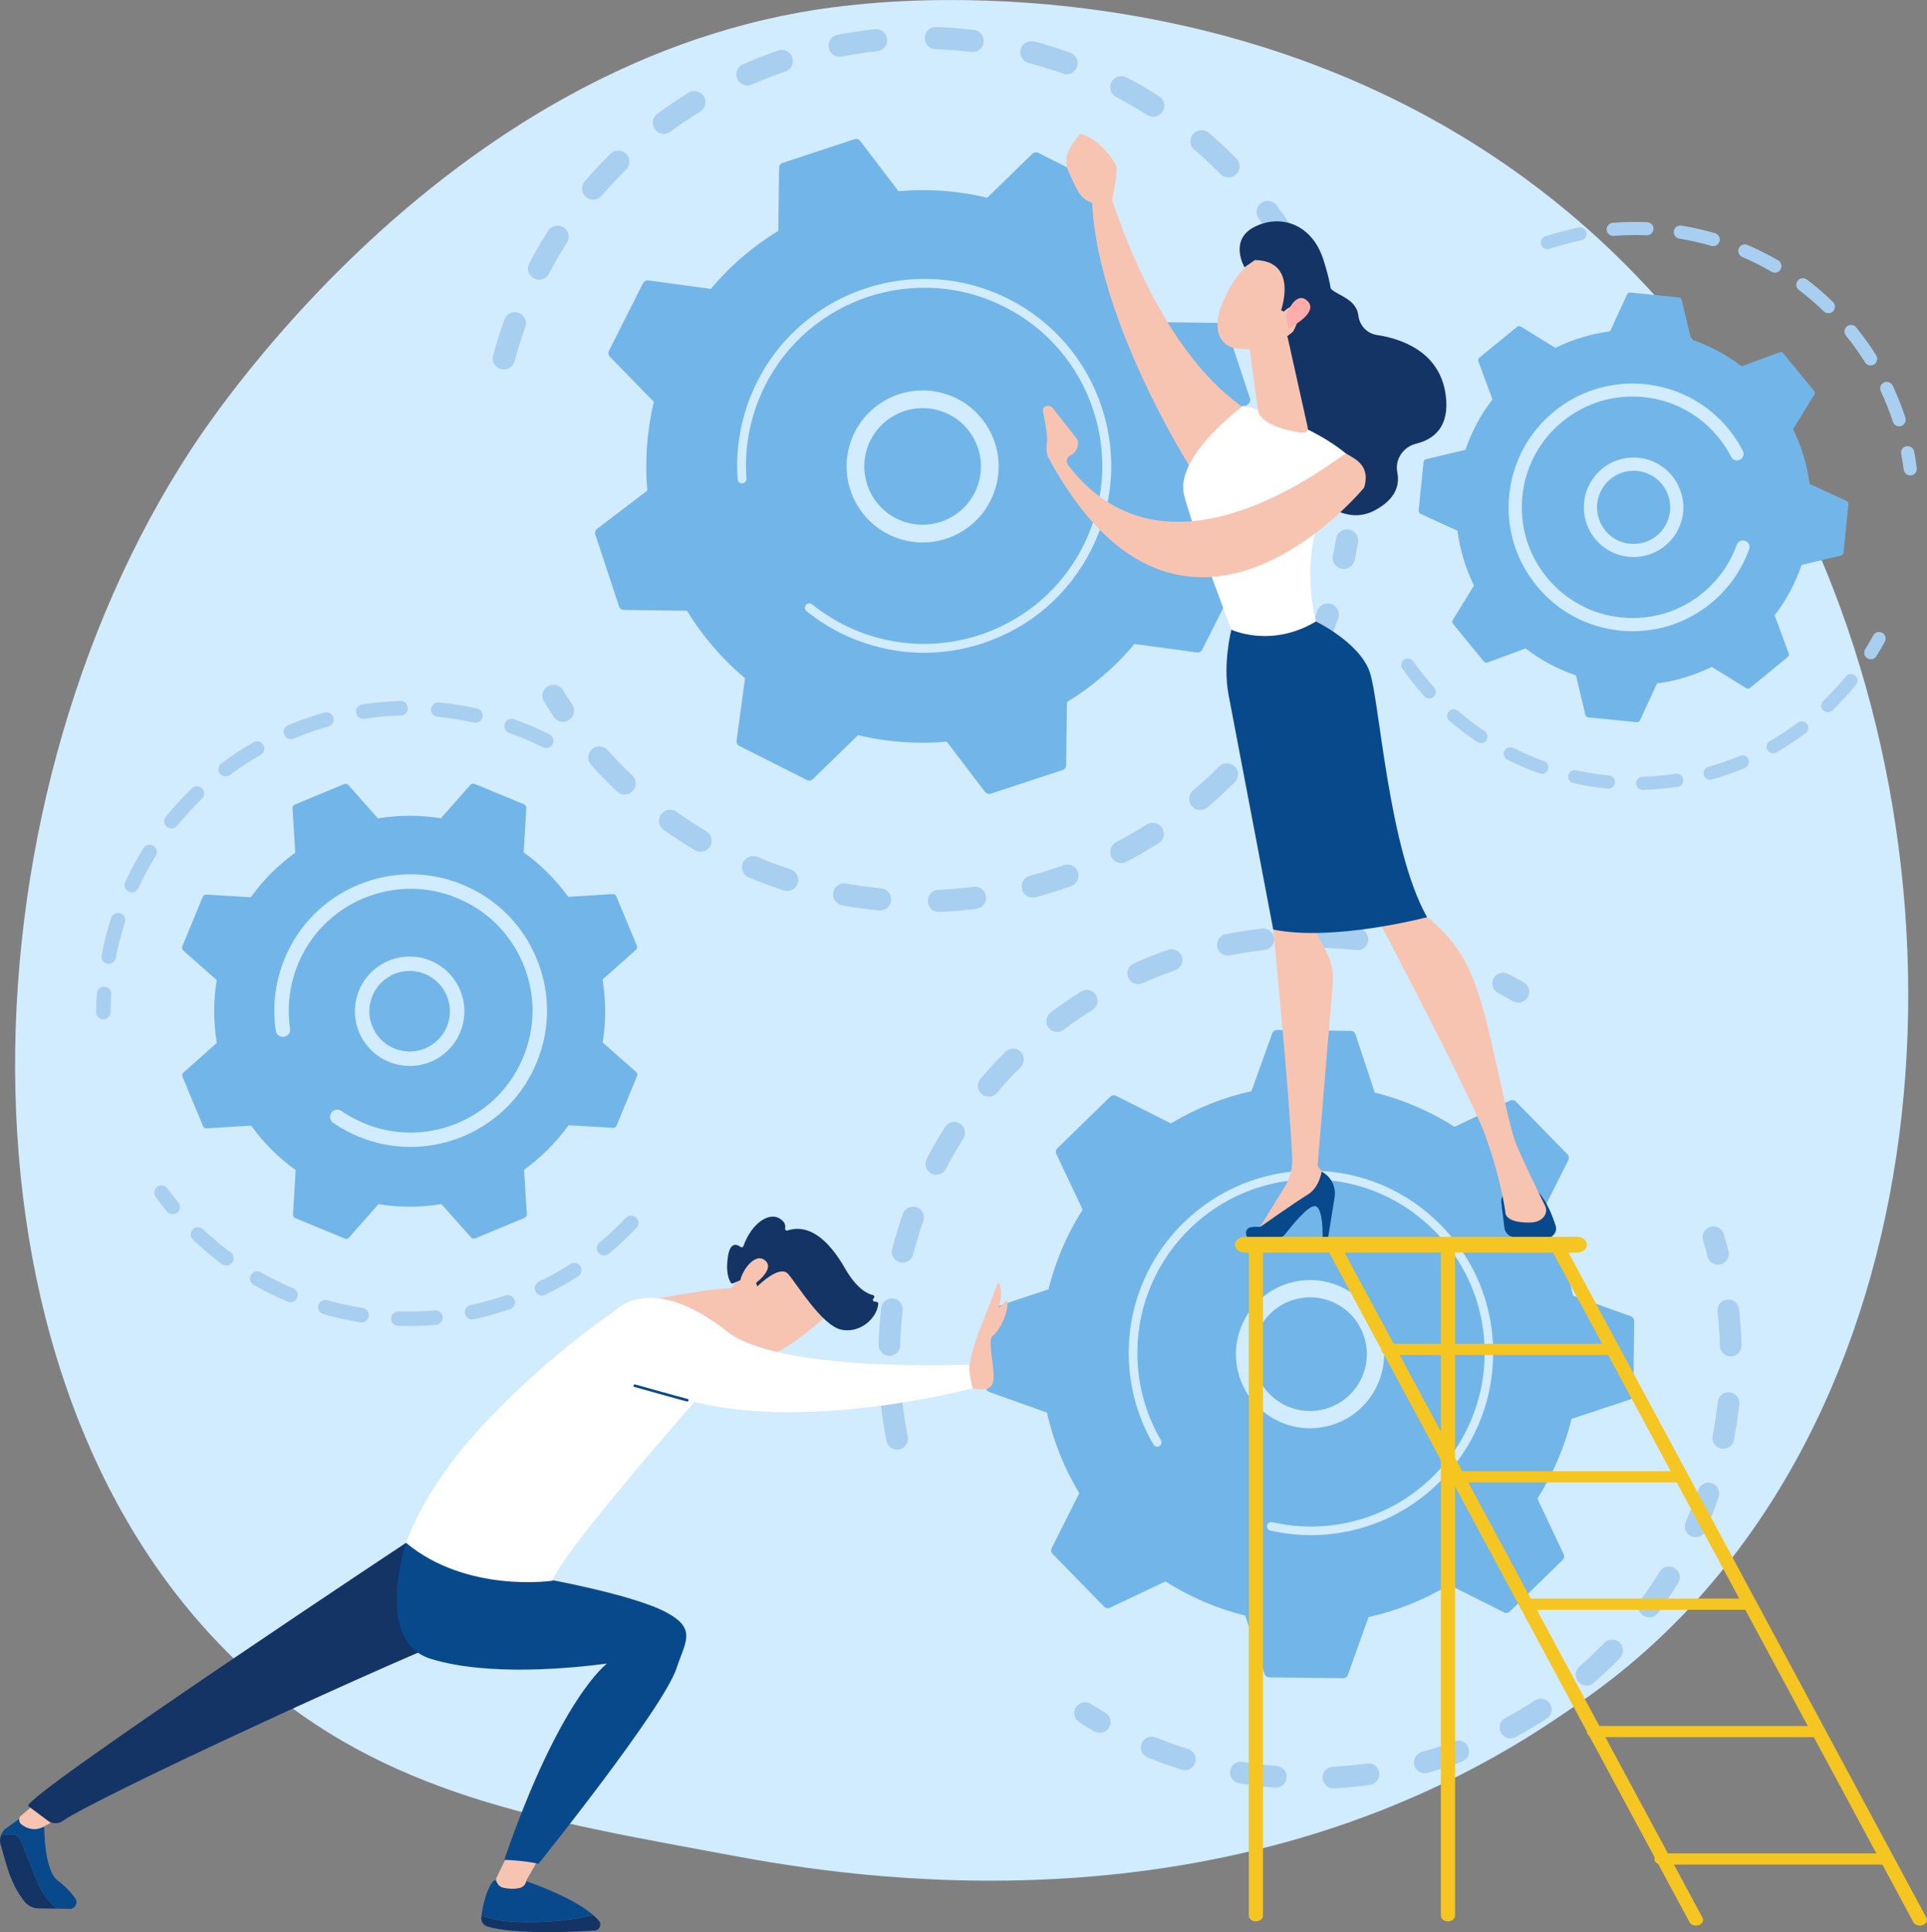 <svg xmlns="http://www.w3.org/2000/svg" xmlns:xlink="http://www.w3.org/1999/xlink" viewBox="0 0 439.93 441.18" fill="none">
  <rect x="0" y="0" width="439.93" height="441.18" fill="#808080" stroke="none"/>
  <g opacity="1" transform="translate(0 0)  rotate(0)">
    <mask fill="white">
      <use transform="translate(0 0)  rotate(0)" xlink:href="#path_0"/>
    </mask>
    <g mask="url(#bg-mask-0)">
      <g opacity="1" transform="translate(0.002 0.003)  rotate(0)">
        <g opacity="1" transform="translate(0 0)  rotate(0)">
          <g opacity="1" transform="translate(0 0)  rotate(0)">
            <path fill-rule="evenodd" style="fill:#D1EBFF" opacity="1" d="M383.647 369.34C450.507 300.42 450.337 174.67 397.767 93.48C383.387 71.27 367.877 56.71 358.247 48.64C290.937 -7.75 208.397 -0.31 195.077 1.1C193.707 1.25 192.137 1.4 190.027 1.68C103.917 12.93 50.027 92.81 43.636 102.59C-10.344 185.05 -13.774 318.17 56.856 381.98C87.936 410.07 124.117 415.69 166.977 423.67C193.547 428.61 279.467 443.08 354.627 392.89C362.327 387.74 372.397 380.93 383.647 369.33L383.647 369.34Z"/>
            <g opacity="1" transform="translate(112.494 6.165)  rotate(0)">
              <path fill-rule="evenodd" style="fill:#A8CFF0" opacity="1" d="M1.62,78.04c-1.19,-0.46 -1.87,-1.75 -1.54,-3.02c0.74,-2.76 1.61,-5.53 2.59,-8.24c0.48,-1.31 1.93,-2 3.24,-1.52c0.02,0 0.03,0.01 0.05,0.02c1.28,0.49 1.94,1.92 1.47,3.22c-0.93,2.57 -1.75,5.2 -2.46,7.82c-0.36,1.35 -1.75,2.15 -3.1,1.79c-0.09,-0.02 -0.17,-0.05 -0.25,-0.07zM9.66,57.51c-0.09,-0.04 -0.18,-0.08 -0.27,-0.12c-1.24,-0.65 -1.71,-2.18 -1.06,-3.42c1.34,-2.54 2.79,-5.05 4.33,-7.46c0.75,-1.18 2.31,-1.52 3.5,-0.77c1.18,0.75 1.52,2.32 0.77,3.5c-1.46,2.29 -2.85,4.67 -4.12,7.09c-0.6,1.15 -1.96,1.64 -3.14,1.19zM22.02,39.26c-0.26,-0.1 -0.51,-0.25 -0.74,-0.44c-1.06,-0.91 -1.19,-2.51 -0.28,-3.57c1.86,-2.18 3.84,-4.3 5.89,-6.31c1,-0.98 2.6,-0.96 3.58,0.03c0.98,1 0.97,2.6 -0.03,3.58c-1.94,1.91 -3.82,3.92 -5.59,5.99c-0.72,0.84 -1.86,1.09 -2.83,0.72zM38.16,24.23c-0.43,-0.17 -0.83,-0.46 -1.13,-0.86c-0.83,-1.12 -0.59,-2.71 0.53,-3.54c2.31,-1.71 4.71,-3.33 7.15,-4.83c1.19,-0.73 2.75,-0.36 3.48,0.83c0.73,1.19 0.36,2.75 -0.83,3.48c-2.32,1.43 -4.6,2.97 -6.79,4.59c-0.72,0.53 -1.63,0.63 -2.41,0.33zM57.24,13.18c-0.61,-0.23 -1.13,-0.7 -1.41,-1.35c-0.56,-1.28 0.02,-2.77 1.3,-3.33c2.62,-1.15 5.33,-2.2 8.04,-3.13c1.32,-0.45 2.76,0.25 3.21,1.58c0.45,1.32 -0.25,2.76 -1.58,3.21c-2.58,0.88 -5.15,1.88 -7.64,2.97c-0.64,0.28 -1.32,0.28 -1.92,0.05zM78.29,6.62c-0.79,-0.3 -1.41,-0.99 -1.58,-1.89c-0.26,-1.37 0.63,-2.7 2.01,-2.96c2.81,-0.54 5.68,-0.97 8.53,-1.27c1.39,-0.15 2.64,0.86 2.78,2.25c0.15,1.39 -0.86,2.64 -2.25,2.78c-2.71,0.29 -5.44,0.69 -8.11,1.21c-0.48,0.09 -0.96,0.04 -1.38,-0.12zM167.05,34.18c-0.33,-0.13 -0.63,-0.32 -0.89,-0.59c-1.91,-1.94 -3.93,-3.82 -6,-5.58c-1.06,-0.91 -1.19,-2.5 -0.28,-3.57c0.91,-1.06 2.5,-1.19 3.57,-0.28c2.18,1.86 4.31,3.84 6.32,5.88c0.98,1 0.97,2.6 -0.03,3.58c-0.73,0.72 -1.79,0.91 -2.68,0.56zM100.25,4.89c-0.98,-0.38 -1.66,-1.34 -1.62,-2.45c0.05,-1.4 1.22,-2.49 2.62,-2.44c2.86,0.1 5.76,0.32 8.6,0.66c1.39,0.17 2.38,1.43 2.21,2.82c-0.17,1.39 -1.43,2.38 -2.82,2.21c-2.7,-0.33 -5.45,-0.54 -8.17,-0.63c-0.29,-0.01 -0.57,-0.07 -0.82,-0.17zM149.89,20.32c-0.16,-0.06 -0.31,-0.14 -0.46,-0.23c-2.3,-1.46 -4.69,-2.84 -7.1,-4.1c-1.24,-0.65 -1.72,-2.18 -1.07,-3.42c0.65,-1.24 2.18,-1.72 3.42,-1.07c2.54,1.33 5.06,2.78 7.47,4.32c1.18,0.75 1.53,2.32 0.78,3.49c-0.66,1.03 -1.94,1.43 -3.04,1.01zM122.05,8.11c-1.19,-0.46 -1.87,-1.75 -1.54,-3.01c0.36,-1.35 1.74,-2.16 3.1,-1.8c2.77,0.73 5.54,1.6 8.24,2.57c0.02,0 0.03,0.01 0.05,0.02c1.28,0.49 1.94,1.92 1.48,3.22c-0.47,1.32 -1.92,2 -3.24,1.53c-2.56,-0.92 -5.2,-1.74 -7.83,-2.44c-0.09,-0.02 -0.17,-0.05 -0.26,-0.08z"/>
              <path fill-rule="evenodd" style="fill:#A8CFF0" opacity="1" d="M180.686 47.634C181.846 46.844 182.146 45.274 181.356 44.114C180.586 42.984 179.776 41.844 178.956 40.734C178.126 39.604 176.536 39.374 175.416 40.204C174.286 41.034 174.056 42.624 174.886 43.744C175.666 44.804 176.436 45.884 177.166 46.964C177.466 47.404 177.876 47.724 178.346 47.904C179.106 48.194 179.976 48.124 180.686 47.634Z"/>
            </g>
            <g opacity="1" transform="translate(123.813 120.882)  rotate(0)">
              <path fill-rule="evenodd" style="fill:#A8CFF0" opacity="1" d="M182.44 8.98C183.81 9.26 185.15 8.39 185.44 7.02C185.72 5.68 185.98 4.3 186.21 2.94C186.44 1.57 185.51 0.26 184.13 0.03C182.76 -0.2 181.45 0.73 181.22 2.11C181 3.41 180.76 4.71 180.49 5.99C180.23 7.22 180.92 8.43 182.06 8.87C182.18 8.91 182.31 8.95 182.44 8.98Z"/>
              <path fill-rule="evenodd" style="fill:#A8CFF0" opacity="1" d="M50.392,80.776c-1.09,-0.42 -2.17,-0.85 -3.25,-1.31c-1.29,-0.54 -1.89,-2.03 -1.35,-3.32c0.54,-1.29 2.04,-1.89 3.32,-1.35c2.5,1.05 5.03,2 7.56,2.83c1.33,0.44 2.05,1.87 1.62,3.19c-0.44,1.33 -1.87,2.05 -3.19,1.62c-1.56,-0.51 -3.14,-1.07 -4.7,-1.67zM35.212,73.436c-0.13,-0.05 -0.26,-0.11 -0.39,-0.19c-2.43,-1.44 -4.82,-3 -7.12,-4.63c-1.14,-0.81 -1.4,-2.39 -0.59,-3.53c0.81,-1.14 2.4,-1.41 3.53,-0.59c2.18,1.55 4.45,3.03 6.76,4.4c1.2,0.71 1.6,2.27 0.89,3.47c-0.64,1.08 -1.95,1.51 -3.08,1.07zM68.001,85.706c-1.11,-0.43 -1.8,-1.6 -1.58,-2.81c0.25,-1.38 1.57,-2.29 2.94,-2.04c2.63,0.48 5.32,0.85 7.99,1.11c1.39,0.14 2.41,1.37 2.28,2.76c-0.13,1.39 -1.37,2.41 -2.76,2.28c-2.81,-0.27 -5.64,-0.66 -8.41,-1.16c-0.16,-0.03 -0.31,-0.07 -0.46,-0.13zM17.872,60.376c-0.3,-0.11 -0.58,-0.29 -0.83,-0.52c-2.05,-1.94 -4.04,-3.99 -5.92,-6.09c-0.93,-1.04 -0.84,-2.64 0.2,-3.57c1.04,-0.93 2.64,-0.84 3.57,0.2c1.78,2 3.68,3.94 5.63,5.78c1.02,0.96 1.06,2.56 0.1,3.58c-0.73,0.77 -1.82,0.98 -2.75,0.62zM89.632,87.196c-0.91,-0.35 -1.58,-1.22 -1.62,-2.26c-0.06,-1.4 1.03,-2.58 2.42,-2.64c2.67,-0.11 5.37,-0.34 8.03,-0.68c1.39,-0.18 2.651,0.81 2.83,2.19c0.18,1.39 -0.81,2.65 -2.191,2.83c-2.8,0.36 -5.65,0.6 -8.46,0.71c-0.36,0.02 -0.7,-0.04 -1.01,-0.15zM111.072,83.906c-0.73,-0.28 -1.32,-0.89 -1.54,-1.71c-0.36,-1.35 0.44,-2.74 1.79,-3.1c2.59,-0.7 5.18,-1.51 7.7,-2.42c1.31,-0.48 2.76,0.21 3.24,1.52c0.47,1.32 -0.21,2.77 -1.52,3.24c-2.65,0.95 -5.38,1.81 -8.1,2.54c-0.54,0.14 -1.08,0.1 -1.57,-0.07zM131.282,76.016c-0.56,-0.21 -1.04,-0.62 -1.34,-1.19c-0.65,-1.24 -0.17,-2.77 1.07,-3.42c2.38,-1.24 4.73,-2.6 6.99,-4.03c1.18,-0.75 2.74,-0.4 3.49,0.78c0.75,1.18 0.4,2.74 -0.78,3.49c-2.38,1.51 -4.85,2.94 -7.35,4.25c-0.67,0.35 -1.42,0.37 -2.08,0.12zM149.292,63.906c-0.39,-0.15 -0.74,-0.39 -1.02,-0.73c-0.9,-1.07 -0.77,-2.66 0.3,-3.57c2.05,-1.73 4.04,-3.57 5.93,-5.47c0.99,-0.99 2.59,-0.99 3.58,0c0.99,0.99 0.99,2.59 0,3.58c-1.99,2 -4.09,3.93 -6.25,5.76c-0.73,0.62 -1.71,0.75 -2.54,0.43zM164.212,48.136c-0.22,-0.08 -0.43,-0.2 -0.62,-0.34c-1.12,-0.84 -1.34,-2.43 -0.5,-3.54c1.61,-2.14 3.15,-4.37 4.58,-6.64c0.74,-1.18 2.31,-1.54 3.49,-0.79c1.18,0.74 1.54,2.31 0.79,3.49c-1.5,2.39 -3.13,4.74 -4.82,6.99c-0.7,0.92 -1.9,1.23 -2.93,0.84zM175.292,29.486c0,0 -0.1,-0.04 -0.14,-0.06c-1.27,-0.58 -1.83,-2.08 -1.26,-3.35c0.82,-1.8 1.59,-3.64 2.29,-5.48c0.26,-0.67 0.5,-1.33 0.74,-2c0.47,-1.32 1.92,-2 3.24,-1.53c1.34,0.45 2,1.92 1.53,3.24c-0.25,0.7 -0.51,1.4 -0.78,2.1c-0.74,1.93 -1.55,3.87 -2.41,5.76c-0.56,1.22 -1.97,1.79 -3.21,1.32z"/>
              <path fill-rule="evenodd" style="fill:#A8CFF0" opacity="1" d="M6.12 43.501C7.28 42.721 7.59 41.151 6.81 39.991C6.09 38.911 5.37 37.791 4.68 36.671C3.95 35.481 2.39 35.111 1.2 35.841C0.01 36.571 -0.36 38.131 0.37 39.321C1.1 40.501 1.86 41.671 2.62 42.811C2.92 43.261 3.34 43.581 3.81 43.761C4.54 44.051 5.41 43.981 6.12 43.501Z"/>
            </g>
            <g opacity="1" transform="translate(135.852 31.727)  rotate(0)">
              <path fill-rule="evenodd" fill="url(#_flWNKyj)" opacity="1" d="M6.58 107.54L20.98 107.73C24.49 113.47 28.93 118.69 34.24 123.13L32.31 137.39C32.24 137.89 32.5 138.38 32.95 138.61L48.37 146.38C48.82 146.61 49.37 146.52 49.73 146.17L60.04 136.13C66.77 137.75 73.61 138.22 80.3 137.63L89.02 149.09C89.33 149.49 89.85 149.65 90.33 149.5L106.73 144.09C107.21 143.93 107.54 143.49 107.54 142.98L107.73 128.58C113.47 125.07 118.69 120.63 123.13 115.32L137.39 117.25C137.89 117.32 138.38 117.06 138.61 116.61L146.38 101.19C146.61 100.74 146.52 100.19 146.17 99.83L136.13 89.52C137.75 82.79 138.22 75.95 137.63 69.26L149.09 60.54C149.49 60.23 149.65 59.71 149.5 59.23L144.09 42.83C143.93 42.35 143.49 42.02 142.98 42.02L128.58 41.83C125.07 36.09 120.63 30.87 115.32 26.43L117.25 12.17C117.32 11.67 117.06 11.18 116.61 10.95L101.19 3.18C100.74 2.95 100.19 3.04 99.83 3.39L89.52 13.43C82.79 11.81 75.95 11.34 69.26 11.93L60.54 0.47C60.23 0.07 59.71 -0.1 59.23 0.06L42.83 5.47C42.35 5.63 42.02 6.07 42.02 6.58L41.83 20.98C36.09 24.49 30.87 28.93 26.43 34.24L12.17 32.31C11.67 32.24 11.18 32.5 10.95 32.95L3.18 48.37C2.95 48.82 3.04 49.37 3.39 49.73L13.43 60.04C11.81 66.77 11.34 73.61 11.93 80.3L0.47 89.02C0.07 89.33 -0.09 89.85 0.06 90.33L5.47 106.73C5.63 107.21 6.07 107.54 6.58 107.54Z"/>
              <path fill-rule="evenodd" style="fill:#D1EBFF" opacity="1" d="M68.556,90.989c-7.9,-3.03 -12.62,-11.49 -10.72,-19.99c2.09,-9.34 11.38,-15.25 20.72,-13.16c4.53,1.01 8.39,3.72 10.87,7.64c2.49,3.91 3.3,8.56 2.29,13.09c-2.09,9.34 -11.38,15.25 -20.72,13.16c-0.84,-0.19 -1.66,-0.44 -2.44,-0.74zM77.676,61.789c-7.16,-1.6 -14.29,2.93 -15.89,10.09c-1.6,7.16 2.93,14.29 10.09,15.89c7.16,1.6 14.29,-2.93 15.89,-10.09c0.77,-3.47 0.15,-7.03 -1.75,-10.04c-1.55,-2.44 -3.8,-4.27 -6.45,-5.29v0.01c-0.61,-0.23 -1.24,-0.42 -1.89,-0.57z"/>
              <path fill-rule="evenodd" style="fill:#D1EBFF" opacity="1" d="M55.902,112.758zM59.912,114.528c-1.36,-0.52 -2.7,-1.11 -4.01,-1.77c-0.41,-0.21 -0.82,-0.42 -1.23,-0.65c-2.01,-1.09 -3.93,-2.35 -5.72,-3.74c-0.02,-0.02 -0.05,-0.04 -0.07,-0.06c-0.07,-0.05 -0.14,-0.11 -0.21,-0.16c-0.13,-0.11 -0.27,-0.21 -0.4,-0.32c-0.35,-0.28 -0.46,-0.75 -0.31,-1.15c0.04,-0.1 0.09,-0.19 0.16,-0.27c0.35,-0.44 0.99,-0.5 1.42,-0.15c2.24,1.81 4.69,3.39 7.28,4.69c12.87,6.49 27.58,5.47 39.13,-1.4c6.43,-3.82 11.87,-9.45 15.48,-16.61c0.63,-1.25 1.2,-2.53 1.69,-3.83c3.34,-8.71 3.57,-18.23 0.61,-27.21c-3.4,-10.31 -10.62,-18.69 -20.31,-23.58c-20.03,-10.09 -44.52,-2.01 -54.61,18.01c-0.62,1.23 -1.18,2.5 -1.67,3.78c-2.13,5.56 -3.02,11.52 -2.58,17.46c0.01,0.15 -0.01,0.3 -0.06,0.44c-0.14,0.35 -0.47,0.62 -0.87,0.65c-0.56,0.04 -1.04,-0.38 -1.08,-0.94c-0.46,-6.24 0.48,-12.5 2.71,-18.33c0.52,-1.35 1.1,-2.67 1.75,-3.97c10.59,-21.02 36.32,-29.5 57.33,-18.91c10.18,5.13 17.75,13.92 21.33,24.75c3.11,9.43 2.86,19.42 -0.64,28.56c-0.52,1.36 -1.11,2.7 -1.78,4.02c-5.13,10.18 -13.92,17.76 -24.75,21.33c-9.43,3.11 -19.42,2.86 -28.57,-0.65z"/>
            </g>
            <g opacity="1" transform="translate(319.904 144.302)  rotate(0)">
              <path fill-rule="evenodd" style="fill:#A8CFF0" opacity="1" d="M109.804 0.19C109.074 -0.21 108.164 0.06 107.764 0.79C107.174 1.85 106.554 2.92 105.914 3.95C105.474 4.65 105.684 5.58 106.394 6.02C107.104 6.46 108.024 6.24 108.464 5.54C109.144 4.46 109.794 3.34 110.404 2.22C110.734 1.62 110.604 0.9 110.144 0.44C110.044 0.35 109.934 0.26 109.804 0.19Z"/>
              <path fill-rule="evenodd" style="fill:#A8CFF0" opacity="1" d="M103.72,10.034c0.54,0.54 0.59,1.41 0.1,2.01c-1.38,1.7 -2.87,3.36 -4.42,4.91c-0.33,0.33 -0.66,0.65 -0.99,0.97c-0.6,0.58 -1.56,0.5 -2.12,-0.04c-0.58,-0.6 -0.56,-1.55 0.04,-2.12c0.32,-0.31 0.64,-0.62 0.95,-0.93c1.48,-1.48 2.9,-3.06 4.21,-4.68c0.52,-0.64 1.47,-0.74 2.11,-0.22c0.04,0.03 0.08,0.07 0.12,0.1zM92.48,20.844c0.05,0.05 0.1,0.1 0.14,0.16c0.5,0.66 0.36,1.61 -0.3,2.1c-2.13,1.6 -4.37,3.08 -6.67,4.4c-0.72,0.41 -1.64,0.16 -2.05,-0.55c-0.41,-0.72 -0.17,-1.64 0.55,-2.05c2.19,-1.26 4.34,-2.67 6.36,-4.2c0.6,-0.45 1.44,-0.38 1.96,0.14zM78.96,28.604c0.13,0.13 0.25,0.3 0.32,0.48c0.32,0.76 -0.04,1.64 -0.81,1.97c-2.45,1.03 -4.99,1.91 -7.55,2.63c-0.8,0.22 -1.63,-0.24 -1.85,-1.04c-0.22,-0.8 0.24,-1.63 1.04,-1.85c2.44,-0.68 4.87,-1.53 7.2,-2.51c0.58,-0.24 1.22,-0.09 1.64,0.32zM63.94,32.804c0.22,0.22 0.37,0.51 0.42,0.84c0.12,0.82 -0.44,1.59 -1.26,1.71c-2.63,0.4 -5.31,0.63 -7.96,0.7c-0.83,0.02 -1.52,-0.64 -1.54,-1.46c-0.02,-0.83 0.63,-1.52 1.46,-1.54c2.53,-0.06 5.09,-0.29 7.59,-0.67c0.49,-0.07 0.96,0.1 1.28,0.42zM48.35,33.214c0.31,0.31 0.48,0.74 0.44,1.21c-0.08,0.82 -0.81,1.43 -1.64,1.35c-2.65,-0.26 -5.3,-0.68 -7.89,-1.26c-0.81,-0.18 -1.32,-0.98 -1.14,-1.79c0.18,-0.81 0.98,-1.32 1.79,-1.14c2.47,0.55 5,0.95 7.53,1.2c0.36,0.04 0.68,0.19 0.91,0.43zM33.14,29.824c0.4,0.4 0.56,1 0.35,1.57c-0.28,0.78 -1.14,1.19 -1.92,0.91c-2.5,-0.89 -4.98,-1.95 -7.35,-3.14c-0.74,-0.38 -1.04,-1.28 -0.67,-2.02c0.37,-0.74 1.28,-1.04 2.02,-0.67c2.26,1.14 4.62,2.15 7,3c0.22,0.08 0.4,0.2 0.56,0.35zM19.22,22.824c0.5,0.5 0.59,1.29 0.19,1.9c-0.46,0.69 -1.39,0.87 -2.08,0.41c-2.2,-1.47 -4.34,-3.11 -6.35,-4.85c-0.62,-0.55 -0.69,-1.49 -0.15,-2.12c0.54,-0.63 1.49,-0.69 2.12,-0.15c1.92,1.67 3.96,3.22 6.06,4.63c0.08,0.06 0.16,0.12 0.22,0.18zM2.57,6.504c0.06,0.06 0.12,0.13 0.17,0.2c1.26,1.79 2.63,3.55 4.09,5.22c0.22,0.25 0.44,0.5 0.66,0.74c0.56,0.62 0.51,1.56 -0.11,2.12c-0.62,0.56 -1.59,0.52 -2.12,-0.11c-0.23,-0.26 -0.47,-0.52 -0.7,-0.79c-1.52,-1.74 -2.97,-3.58 -4.29,-5.46c-0.48,-0.68 -0.31,-1.62 0.37,-2.09c0.6,-0.42 1.41,-0.34 1.92,0.16z"/>
            </g>
            <g opacity="1" transform="translate(351.761 50.67)  rotate(0)">
              <path fill-rule="evenodd" style="fill:#A8CFF0" opacity="1" d="M66.71,18.29c0.58,0.58 0.59,1.52 0.02,2.11c-0.58,0.59 -1.53,0.61 -2.12,0.03c-1.79,-1.74 -3.7,-3.38 -5.69,-4.89c-0.65,-0.5 -0.79,-1.44 -0.29,-2.1c0.5,-0.66 1.44,-0.79 2.1,-0.29c2.08,1.58 4.08,3.3 5.96,5.12c0,0 0,0 0.01,0.01zM71.89,23.96c0,0 0.07,0.08 0.11,0.12c1.64,2.03 3.18,4.18 4.57,6.4c0.44,0.7 0.23,1.63 -0.47,2.07c-0.7,0.44 -1.63,0.22 -2.07,-0.47c-1.32,-2.11 -2.79,-4.17 -4.36,-6.11c-0.52,-0.64 -0.42,-1.59 0.22,-2.11c0.6,-0.49 1.47,-0.43 2,0.1zM54.5,9.02c0.47,0.47 0.59,1.22 0.24,1.82c-0.42,0.72 -1.33,0.96 -2.05,0.54c-2.16,-1.25 -4.41,-2.39 -6.7,-3.37c-0.76,-0.33 -1.11,-1.21 -0.79,-1.97c0.33,-0.76 1.21,-1.11 1.97,-0.79c2.4,1.03 4.76,2.22 7.02,3.53c0.11,0.07 0.22,0.15 0.31,0.24zM80.04,36.96c0.12,0.12 0.22,0.26 0.3,0.43c1.11,2.37 2.08,4.83 2.89,7.32c0.26,0.79 -0.17,1.64 -0.96,1.89c-0.79,0.26 -1.63,-0.18 -1.89,-0.96c-0.77,-2.37 -1.7,-4.72 -2.76,-6.98c-0.35,-0.75 -0.03,-1.65 0.72,-2c0.59,-0.27 1.26,-0.14 1.7,0.3zM40.41,2.97c0.38,0.38 0.54,0.94 0.38,1.48c-0.23,0.8 -1.07,1.25 -1.86,1.02c-2.39,-0.7 -4.85,-1.26 -7.31,-1.66c-0.82,-0.13 -1.37,-0.91 -1.24,-1.73c0.13,-0.82 0.91,-1.37 1.73,-1.24c2.58,0.42 5.16,1.01 7.67,1.74c0.25,0.07 0.47,0.21 0.63,0.39zM25.28,0.48c0.29,0.29 0.46,0.69 0.44,1.13c-0.03,0.83 -0.73,1.47 -1.56,1.44c-2.5,-0.1 -5.02,-0.06 -7.5,0.14c-0.83,0.07 -1.55,-0.55 -1.62,-1.38c-0.07,-0.83 0.55,-1.55 1.38,-1.61c2.6,-0.2 5.25,-0.25 7.86,-0.14c0.39,0.02 0.74,0.18 1,0.44zM9.99,1.69c0.2,0.2 0.35,0.46 0.41,0.76c0.17,0.81 -0.36,1.61 -1.17,1.77c-2.45,0.49 -4.89,1.15 -7.25,1.93c-0.79,0.26 -1.64,-0.16 -1.9,-0.95c-0.26,-0.79 0.16,-1.64 0.95,-1.9c2.48,-0.82 5.03,-1.51 7.6,-2.03c0.51,-0.1 1.01,0.07 1.36,0.41z"/>
              <path fill-rule="evenodd" style="fill:#A8CFF0" opacity="1" d="M83.458 51.219C82.638 51.379 82.108 52.169 82.268 52.979C82.498 54.179 82.698 55.399 82.858 56.589C82.968 57.409 83.728 57.989 84.548 57.879C85.368 57.769 85.948 57.009 85.838 56.189C85.678 54.939 85.468 53.659 85.218 52.399C85.158 52.089 85.018 51.819 84.808 51.619C84.468 51.289 83.968 51.119 83.458 51.219Z"/>
            </g>
            <g opacity="1" transform="translate(323.884 66.803)  rotate(0)">
              <path fill-rule="evenodd" fill="url(#_flZ4X8z)" opacity="1" d="M97.66 47.57L89.25 43.7C88.69 39.42 87.43 35.19 85.47 31.2L90.32 23.33C90.49 23.05 90.47 22.7 90.26 22.45L83.23 13.86C83.02 13.61 82.68 13.52 82.38 13.63L73.71 16.84C70.18 14.13 66.28 12.07 62.19 10.68L60.05 1.68C59.97 1.36 59.71 1.13 59.39 1.1L48.34 0C48.02 -0.03 47.71 0.14 47.57 0.44L43.7 8.85C39.42 9.41 35.19 10.67 31.2 12.63L23.33 7.78C23.05 7.61 22.7 7.63 22.45 7.84L13.86 14.87C13.61 15.08 13.52 15.42 13.63 15.72L16.84 24.39C14.13 27.92 12.07 31.82 10.68 35.91L1.68 38.05C1.36 38.12 1.13 38.39 1.1 38.71L0 49.76C-0.03 50.08 0.14 50.39 0.44 50.53L8.85 54.4C9.41 58.68 10.67 62.91 12.63 66.9L7.78 74.77C7.61 75.05 7.63 75.4 7.84 75.65L14.87 84.24C15.08 84.49 15.42 84.58 15.72 84.47L24.39 81.26C27.92 83.97 31.82 86.03 35.91 87.42L38.05 96.42C38.12 96.74 38.39 96.97 38.71 97L49.76 98.1C50.08 98.13 50.39 97.96 50.53 97.66L54.4 89.25C58.68 88.69 62.91 87.43 66.9 85.47L74.77 90.32C75.05 90.49 75.4 90.47 75.65 90.26L84.24 83.23C84.49 83.02 84.58 82.68 84.47 82.38L81.26 73.71C83.97 70.18 86.03 66.28 87.42 62.19L96.42 60.05C96.74 59.98 96.97 59.71 97 59.39L98.1 48.34C98.13 48.02 97.96 47.71 97.66 47.57Z"/>
              <path fill-rule="evenodd" style="fill:#D1EBFF" opacity="1" d="M57.098,41.016c1.72,1.71 2.83,3.92 3.2,6.35c0.45,3 -0.3,6 -2.11,8.43c-3.72,5.03 -10.85,6.1 -15.89,2.37c-5.03,-3.74 -6.1,-10.85 -2.37,-15.89c1.81,-2.44 4.45,-4.03 7.45,-4.48c3,-0.45 6,0.3 8.44,2.11c0.46,0.34 0.88,0.71 1.28,1.1zM54.038,42.336zM55.778,54.016c1.33,-1.79 1.88,-4 1.55,-6.2c-0.33,-2.21 -1.5,-4.15 -3.29,-5.48c-1.79,-1.33 -4,-1.88 -6.2,-1.55c-2.21,0.33 -4.15,1.5 -5.48,3.29c-2.49,3.37 -2.07,8.01 0.82,10.89h-0.02c0.29,0.29 0.6,0.55 0.93,0.8c3.7,2.74 8.95,1.96 11.69,-1.75z"/>
              <path fill-rule="evenodd" style="fill:#D1EBFF" opacity="1" d="M68.384,33.013zM68.774,28.983c0.67,0.67 1.32,1.38 1.93,2.13c1.22,1.49 2.29,3.1 3.18,4.8c0.04,0.08 0.08,0.15 0.12,0.23c0.3,0.59 0.18,1.3 -0.27,1.74c-0.11,0.11 -0.24,0.2 -0.38,0.28c-0.74,0.38 -1.64,0.08 -2.02,-0.65c-0.82,-1.6 -1.81,-3.11 -2.95,-4.5c-0.06,-0.08 -0.13,-0.15 -0.19,-0.23c-2.73,-3.27 -6.17,-5.73 -10.03,-7.26c-2.09,-0.83 -4.31,-1.38 -6.61,-1.63c-0.02,0 -0.04,0 -0.06,0c-0.06,0 -0.11,-0.01 -0.17,-0.02c-6.72,-0.67 -13.3,1.32 -18.52,5.6c-0.68,0.55 -1.32,1.14 -1.93,1.75c-4.09,4.11 -6.63,9.46 -7.21,15.31c-0.67,6.72 1.32,13.3 5.6,18.52c4.28,5.22 10.34,8.47 17.06,9.14c6.72,0.67 13.3,-1.32 18.52,-5.6c0.67,-0.54 1.3,-1.12 1.9,-1.73c2.61,-2.62 4.62,-5.79 5.87,-9.27c0.08,-0.21 0.2,-0.4 0.35,-0.55c0.4,-0.4 1.01,-0.56 1.57,-0.35c0.78,0.28 1.19,1.14 0.91,1.92c-1.4,3.9 -3.65,7.44 -6.57,10.38c-0.67,0.68 -1.38,1.32 -2.13,1.93c-5.85,4.79 -13.21,7.01 -20.73,6.27c-7.52,-0.75 -14.3,-4.37 -19.08,-10.22c-4.79,-5.85 -7.01,-13.2 -6.27,-20.72c0.65,-6.55 3.49,-12.53 8.07,-17.13c0.68,-0.68 1.4,-1.34 2.16,-1.96c11.32,-9.27 27.73,-8.28 37.88,1.83z"/>
            </g>
            <g opacity="1" transform="translate(21.948 160.066)  rotate(0)">
              <path fill-rule="evenodd" style="fill:#A8CFF0" opacity="1" d="M1.65 72.667C2.56 72.677 3.31 71.937 3.31 71.027C3.32 69.687 3.36 68.327 3.45 66.997C3.51 66.087 2.82 65.297 1.91 65.237C0.99 65.177 0.21 65.867 0.15 66.777C0.06 68.177 0 69.597 0 70.997C0 71.747 0.5 72.387 1.18 72.587C1.33 72.637 1.49 72.667 1.65 72.667Z"/>
              <path fill-rule="evenodd" style="fill:#A8CFF0" opacity="1" d="M2.401,59.94c-0.8,-0.24 -1.31,-1.05 -1.15,-1.89c0.45,-2.37 1.03,-4.75 1.72,-7.06c0.15,-0.49 0.3,-0.97 0.45,-1.46c0.28,-0.87 1.25,-1.3 2.08,-1.07c0.87,0.28 1.35,1.21 1.07,2.08c-0.15,0.47 -0.3,0.93 -0.43,1.4c-0.66,2.21 -1.21,4.47 -1.65,6.73c-0.17,0.9 -1.04,1.48 -1.93,1.31c-0.06,-0.01 -0.11,-0.02 -0.16,-0.04zM7.661,43.61c-0.07,-0.02 -0.15,-0.05 -0.22,-0.08c-0.83,-0.38 -1.19,-1.37 -0.81,-2.19c1.23,-2.66 2.63,-5.26 4.17,-7.74c0.48,-0.78 1.5,-1.01 2.28,-0.53c0.78,0.48 1.01,1.5 0.53,2.28c-1.47,2.36 -2.81,4.85 -3.98,7.38c-0.35,0.75 -1.2,1.12 -1.97,0.88zM16.721,29.04c-0.2,-0.06 -0.39,-0.16 -0.57,-0.3c-0.71,-0.57 -0.82,-1.62 -0.24,-2.32c1.84,-2.27 3.84,-4.45 5.95,-6.48c0.66,-0.63 1.7,-0.61 2.34,0.05c0.63,0.66 0.61,1.7 -0.05,2.34c-2.01,1.93 -3.92,4.01 -5.68,6.18c-0.43,0.54 -1.14,0.73 -1.76,0.54zM29.091,17.15c-0.33,-0.1 -0.63,-0.3 -0.85,-0.59c-0.55,-0.73 -0.4,-1.77 0.33,-2.31c2.35,-1.75 4.82,-3.38 7.36,-4.83c0.79,-0.45 1.8,-0.17 2.25,0.62c0.45,0.79 0.18,1.8 -0.62,2.25c-2.42,1.38 -4.78,2.93 -7.01,4.6c-0.44,0.33 -0.98,0.4 -1.46,0.26zM43.981,8.64c-0.46,-0.14 -0.85,-0.47 -1.05,-0.95c-0.35,-0.84 0.04,-1.81 0.89,-2.16c2.7,-1.13 5.49,-2.1 8.3,-2.89c0.88,-0.25 1.79,0.26 2.04,1.14c0.25,0.88 -0.27,1.79 -1.14,2.04c-2.68,0.75 -5.35,1.68 -7.92,2.76c-0.37,0.15 -0.76,0.16 -1.11,0.06zM60.491,4c-0.59,-0.18 -1.06,-0.68 -1.16,-1.34c-0.14,-0.9 0.48,-1.74 1.38,-1.88c2.89,-0.44 5.84,-0.7 8.76,-0.78c0.91,-0.02 1.67,0.7 1.7,1.61c0.02,0.91 -0.7,1.67 -1.61,1.7c-2.78,0.07 -5.59,0.32 -8.35,0.74c-0.25,0.04 -0.49,0.02 -0.72,-0.05zM77.631,3.54c-0.74,-0.22 -1.25,-0.94 -1.17,-1.74c0.09,-0.91 0.9,-1.57 1.81,-1.48c2.9,0.28 5.82,0.75 8.68,1.39c0.89,0.22 1.45,1.09 1.25,1.97c-0.2,0.89 -1.08,1.45 -1.97,1.25c-2.73,-0.61 -5.52,-1.06 -8.28,-1.33c-0.11,-0.01 -0.21,-0.03 -0.32,-0.06zM102.271,10.68c-0.09,-0.03 -0.18,-0.06 -0.27,-0.11c-2.15,-1.08 -4.4,-2.07 -6.68,-2.92c-0.35,-0.13 -0.69,-0.26 -1.03,-0.38c-0.86,-0.31 -1.31,-1.25 -1,-2.11c0.31,-0.86 1.26,-1.33 2.11,-1c0.36,0.13 0.73,0.26 1.09,0.4c2.39,0.9 4.74,1.93 7,3.06c0.82,0.41 1.14,1.4 0.73,2.22c-0.37,0.73 -1.19,1.07 -1.95,0.84z"/>
            </g>
            <g opacity="1" transform="translate(35.236 270.685)  rotate(0)">
              <path fill-rule="evenodd" style="fill:#A8CFF0" opacity="1" d="M38.583,29.386c-0.86,-0.26 -1.36,-1.17 -1.12,-2.04c0.25,-0.88 1.16,-1.39 2.04,-1.14c2.64,0.75 5.35,1.35 8.06,1.78c0.89,0.15 1.52,0.99 1.38,1.89c-0.14,0.9 -0.99,1.52 -1.89,1.38c-2.83,-0.45 -5.68,-1.07 -8.45,-1.86c0,0 -0.01,0 -0.02,-0.01zM30.603,26.586c-0.06,-0.02 -0.11,-0.04 -0.17,-0.06c-2.65,-1.11 -5.26,-2.4 -7.76,-3.82c-0.79,-0.45 -1.07,-1.46 -0.62,-2.25c0.45,-0.79 1.46,-1.07 2.25,-0.62c2.38,1.36 4.88,2.58 7.41,3.65c0.84,0.35 1.24,1.32 0.88,2.16c-0.33,0.79 -1.2,1.18 -1.99,0.94zM55.243,32.006c-0.7,-0.21 -1.2,-0.87 -1.18,-1.64c0.03,-0.91 0.79,-1.63 1.71,-1.6c2.75,0.09 5.52,0.02 8.25,-0.23c0.91,-0.08 1.71,0.59 1.79,1.5c0.08,0.91 -0.59,1.71 -1.5,1.79c-2.86,0.25 -5.77,0.33 -8.65,0.23c-0.15,0 -0.29,-0.03 -0.42,-0.07zM15.943,18.226c-0.18,-0.05 -0.35,-0.14 -0.51,-0.26c-2.31,-1.72 -4.53,-3.6 -6.61,-5.58c-0.66,-0.63 -0.68,-1.68 -0.05,-2.34c0.63,-0.66 1.68,-0.68 2.34,-0.05c1.98,1.89 4.1,3.68 6.31,5.32c0.73,0.55 0.88,1.58 0.34,2.31c-0.43,0.57 -1.15,0.79 -1.8,0.6zM72.053,30.526c-0.56,-0.17 -1.01,-0.63 -1.14,-1.24c-0.19,-0.89 0.38,-1.77 1.27,-1.96c2.68,-0.57 5.36,-1.31 7.95,-2.2c0.86,-0.3 1.8,0.16 2.1,1.03c0.3,0.86 -0.16,1.8 -1.03,2.1c-2.72,0.93 -5.52,1.71 -8.34,2.31c-0.28,0.06 -0.56,0.04 -0.82,-0.03zM88.013,25.056c-0.43,-0.13 -0.8,-0.43 -1.01,-0.86c-0.4,-0.82 -0.06,-1.81 0.77,-2.21c2.47,-1.2 4.9,-2.56 7.2,-4.04c0.77,-0.49 1.79,-0.27 2.28,0.5c0.49,0.77 0.27,1.79 -0.49,2.28c-2.41,1.55 -4.95,2.98 -7.54,4.24c-0.39,0.19 -0.81,0.21 -1.19,0.1zM102.203,15.916c-0.3,-0.09 -0.58,-0.27 -0.8,-0.53c-0.58,-0.7 -0.49,-1.74 0.22,-2.33c2.11,-1.75 4.14,-3.66 6.02,-5.65c0.63,-0.66 1.67,-0.69 2.34,-0.07c0.66,0.63 0.7,1.67 0.07,2.34c-1.97,2.09 -4.09,4.08 -6.31,5.92c-0.44,0.37 -1.02,0.46 -1.54,0.32z"/>
              <path fill-rule="evenodd" style="fill:#A8CFF0" opacity="1" d="M3.7 6.49C4.21 6.65 4.78 6.55 5.22 6.19C5.92 5.62 6.03 4.58 5.45 3.87C4.59 2.83 3.77 1.75 2.99 0.68C2.45 -0.06 1.42 -0.22 0.68 0.31C-0.06 0.85 -0.22 1.88 0.31 2.62C1.13 3.75 1.99 4.88 2.89 5.97C3.1 6.24 3.38 6.42 3.69 6.51L3.7 6.49Z"/>
            </g>
            <g opacity="1" transform="translate(41.552 178.931)  rotate(0)">
              <path fill-rule="evenodd" fill="url(#_fwYpyFT)" opacity="1" d="M5.62 78.72L15.78 78.09C18.56 81.95 21.97 85.39 25.95 88.24L25.35 98.4C25.33 98.76 25.54 99.09 25.87 99.22L37.16 103.88C37.49 104.02 37.87 103.93 38.11 103.66L44.85 96.03C49.68 96.82 54.53 96.78 59.22 96.01L65.98 103.62C66.22 103.89 66.6 103.97 66.93 103.84L78.21 99.15C78.54 99.01 78.75 98.68 78.72 98.33L78.09 88.17C81.95 85.39 85.39 81.98 88.24 78L98.4 78.6C98.76 78.62 99.09 78.41 99.22 78.08L103.88 66.79C104.02 66.46 103.93 66.08 103.66 65.84L96.03 59.1C96.82 54.27 96.78 49.42 96.01 44.73L103.62 37.97C103.89 37.73 103.97 37.35 103.84 37.02L99.15 25.74C99.01 25.41 98.68 25.2 98.33 25.23L88.17 25.86C85.39 22 81.98 18.56 78 15.71L78.6 5.55C78.62 5.19 78.41 4.86 78.08 4.73L66.79 0.07C66.46 -0.07 66.08 0.02 65.84 0.29L59.1 7.92C54.27 7.13 49.42 7.17 44.73 7.94L37.97 0.33C37.73 0.06 37.35 -0.02 37.02 0.11L25.74 4.8C25.41 4.94 25.2 5.27 25.23 5.62L25.86 15.78C22 18.56 18.56 21.97 15.71 25.95L5.55 25.35C5.19 25.33 4.86 25.54 4.73 25.87L0.07 37.16C-0.07 37.49 0.02 37.87 0.29 38.11L7.92 44.85C7.13 49.68 7.17 54.53 7.94 59.22L0.33 65.98C0.06 66.22 -0.02 66.6 0.11 66.93L4.8 78.21C4.94 78.54 5.27 78.75 5.62 78.72Z"/>
              <path fill-rule="evenodd" style="fill:#D1EBFF" opacity="1" d="M48.363,63.945c-2.55,-0.76 -4.79,-2.32 -6.41,-4.49c-2,-2.67 -2.83,-5.97 -2.35,-9.27c0.99,-6.82 7.34,-11.56 14.16,-10.57c6.83,1 11.56,7.34 10.57,14.16c-0.48,3.3 -2.22,6.22 -4.89,8.22c-2.67,2 -5.97,2.83 -9.27,2.35c-0.62,-0.09 -1.22,-0.22 -1.81,-0.4zM50.643,61.075zM42.863,50.655c-0.35,2.43 0.26,4.85 1.73,6.82c1.47,1.97 3.62,3.24 6.05,3.6c2.43,0.35 4.85,-0.26 6.82,-1.73c1.97,-1.47 3.25,-3.62 3.6,-6.05c0.66,-4.56 -2.17,-8.84 -6.46,-10.13c-0.43,-0.13 -0.87,-0.22 -1.32,-0.29c-5.02,-0.73 -9.69,2.76 -10.42,7.78z"/>
              <path fill-rule="evenodd" style="fill:#D1EBFF" opacity="1" d="M41.593,77.562zM43.313,81.682c-1,-0.3 -2,-0.65 -2.98,-1.06c-1.96,-0.81 -3.84,-1.82 -5.59,-3c-0.08,-0.05 -0.16,-0.11 -0.23,-0.16c-0.6,-0.42 -0.85,-1.16 -0.65,-1.83c0.05,-0.16 0.12,-0.32 0.22,-0.47c0.52,-0.75 1.55,-0.94 2.3,-0.42c1.62,1.12 3.38,2.07 5.21,2.82c0.1,0.04 0.2,0.08 0.3,0.12c4.35,1.75 8.97,2.34 13.5,1.81c2.46,-0.29 4.9,-0.91 7.25,-1.87c0.02,0 0.04,-0.02 0.06,-0.02c0.06,-0.02 0.12,-0.05 0.17,-0.07c6.86,-2.85 12.2,-8.21 15.03,-15.08c0.37,-0.89 0.69,-1.79 0.96,-2.7c1.83,-6.12 1.5,-12.62 -0.99,-18.59c-2.85,-6.86 -8.21,-12.2 -15.08,-15.03c-6.87,-2.83 -14.43,-2.82 -21.29,0.03c-6.86,2.85 -12.2,8.21 -15.03,15.08c-0.36,0.87 -0.68,1.76 -0.94,2.66c-1.17,3.9 -1.46,8.01 -0.86,12.04c0.04,0.25 0.02,0.49 -0.05,0.72c-0.18,0.59 -0.68,1.06 -1.34,1.16c-0.9,0.13 -1.74,-0.49 -1.88,-1.39c-0.68,-4.51 -0.34,-9.11 0.96,-13.48c0.3,-1.01 0.65,-2 1.06,-2.98c3.17,-7.69 9.14,-13.68 16.82,-16.87c7.68,-3.19 16.13,-3.21 23.82,-0.03c7.69,3.17 13.68,9.14 16.87,16.82c2.78,6.68 3.15,13.96 1.1,20.8c-0.3,1.02 -0.66,2.02 -1.07,3.02c-6.14,14.88 -22.56,22.47 -37.66,17.96z"/>
            </g>
            <g opacity="1" transform="translate(200.577 211.476)  rotate(0)">
              <path fill-rule="evenodd" style="fill:#A8CFF0" opacity="1" d="M4.44,119.53c-1.24,0.11 -2.39,-0.73 -2.64,-1.98c-0.54,-2.73 -0.96,-5.53 -1.26,-8.32c-0.15,-1.36 0.83,-2.57 2.19,-2.72c0.02,0 0.03,0 0.05,0c1.34,-0.12 2.53,0.85 2.67,2.19c0.29,2.65 0.69,5.3 1.2,7.9c0.26,1.34 -0.61,2.63 -1.95,2.9c-0.09,0.02 -0.17,0.03 -0.26,0.03zM2.69,98.11c-0.1,0 -0.19,0.01 -0.29,0c-1.36,-0.04 -2.43,-1.18 -2.4,-2.54c0.08,-2.8 0.28,-5.62 0.6,-8.39c0.15,-1.35 1.37,-2.32 2.73,-2.17c1.35,0.15 2.33,1.38 2.17,2.73c-0.3,2.63 -0.49,5.31 -0.57,7.97c-0.04,1.26 -1.02,2.28 -2.24,2.4zM5.7,76.83c-0.27,0.02 -0.56,0 -0.84,-0.07c-1.32,-0.34 -2.11,-1.69 -1.77,-3.01c0.7,-2.7 1.53,-5.41 2.46,-8.05c0.45,-1.28 1.86,-1.96 3.15,-1.51c1.28,0.45 1.96,1.86 1.51,3.15c-0.88,2.5 -1.67,5.07 -2.33,7.64c-0.27,1.04 -1.16,1.75 -2.17,1.84zM13.39,56.76c-0.45,0.04 -0.92,-0.04 -1.35,-0.27c-1.21,-0.63 -1.68,-2.12 -1.05,-3.33c1.29,-2.48 2.7,-4.94 4.19,-7.3c0.73,-1.15 2.25,-1.49 3.4,-0.77c1.15,0.73 1.49,2.25 0.77,3.4c-1.42,2.24 -2.76,4.57 -3.98,6.93c-0.4,0.78 -1.16,1.25 -1.97,1.32zM25.36,38.91c-0.63,0.06 -1.29,-0.13 -1.81,-0.57c-1.04,-0.88 -1.17,-2.44 -0.29,-3.48c1.8,-2.13 3.72,-4.21 5.7,-6.18c0.96,-0.96 2.53,-0.96 3.49,0c0.96,0.97 0.96,2.53 0,3.49c-1.88,1.88 -3.71,3.85 -5.42,5.88c-0.44,0.52 -1.04,0.81 -1.66,0.86zM40.98,24.15c-0.82,0.07 -1.66,-0.27 -2.19,-0.97c-0.82,-1.09 -0.6,-2.64 0.49,-3.46c2.23,-1.68 4.56,-3.28 6.93,-4.77c1.15,-0.72 2.68,-0.38 3.4,0.78c0.72,1.15 0.38,2.68 -0.78,3.4c-2.25,1.41 -4.46,2.94 -6.58,4.53c-0.38,0.29 -0.82,0.45 -1.26,0.49zM130.51,10.26c-0.34,0.03 -0.69,0 -1.03,-0.13c-2.5,-0.88 -5.07,-1.66 -7.65,-2.32c-1.32,-0.34 -2.12,-1.68 -1.78,-3c0.34,-1.32 1.68,-2.12 3,-1.78c2.71,0.7 5.42,1.52 8.05,2.44c1.29,0.45 1.96,1.86 1.51,3.15c-0.33,0.94 -1.18,1.56 -2.1,1.64zM59.48,13.23c-1.02,0.09 -2.03,-0.46 -2.47,-1.45c-0.56,-1.24 0,-2.7 1.24,-3.26c2.55,-1.14 5.18,-2.19 7.82,-3.1c1.29,-0.44 2.69,0.23 3.14,1.52c0.45,1.29 -0.23,2.69 -1.52,3.14c-2.5,0.87 -5,1.86 -7.42,2.95c-0.26,0.11 -0.52,0.18 -0.79,0.21zM109.56,5.48c-0.16,0.01 -0.33,0.01 -0.5,0c-2.64,-0.3 -5.32,-0.48 -7.98,-0.55c-1.36,-0.04 -2.44,-1.17 -2.4,-2.53c0.04,-1.36 1.17,-2.44 2.53,-2.4c2.8,0.08 5.62,0.27 8.39,0.58c1.35,0.15 2.33,1.37 2.18,2.73c-0.13,1.19 -1.09,2.08 -2.23,2.18zM79.95,6.71c-1.24,0.11 -2.39,-0.73 -2.64,-1.98c-0.26,-1.34 0.6,-2.63 1.94,-2.9c2.74,-0.54 5.53,-0.97 8.31,-1.28c0.02,0 0.03,0 0.05,0c1.33,-0.12 2.52,0.85 2.67,2.19c0.15,1.35 -0.83,2.57 -2.18,2.72c-2.64,0.29 -5.3,0.7 -7.9,1.22c-0.09,0.02 -0.18,0.03 -0.25,0.03z"/>
              <path fill-rule="evenodd" style="fill:#A8CFF0" opacity="1" d="M148.197 16.208C148.877 15.018 148.457 13.518 147.277 12.838C146.117 12.178 144.927 11.528 143.727 10.908C142.517 10.288 141.027 10.758 140.397 11.968C139.777 13.178 140.247 14.668 141.457 15.298C142.597 15.888 143.737 16.508 144.837 17.138C145.287 17.388 145.797 17.488 146.277 17.448C147.047 17.378 147.777 16.938 148.197 16.208Z"/>
            </g>
            <g opacity="1" transform="translate(245.243 280.034)  rotate(0)">
              <path fill-rule="evenodd" style="fill:#A8CFF0" opacity="1" d="M147.571 8.66C148.891 8.32 149.691 6.98 149.361 5.66C149.041 4.36 148.671 3.05 148.291 1.76C147.901 0.46 146.531 -0.29 145.221 0.1C143.921 0.49 143.171 1.86 143.561 3.17C143.931 4.4 144.271 5.65 144.581 6.88C144.881 8.07 146.001 8.84 147.191 8.73C147.311 8.71 147.441 8.69 147.571 8.66Z"/>
              <path fill-rule="evenodd" style="fill:#A8CFF0" opacity="1" d="M62.694,128.082c-1.13,0.1 -2.27,0.18 -3.41,0.25c-1.36,0.07 -2.52,-0.97 -2.6,-2.33c-0.08,-1.36 0.97,-2.53 2.33,-2.6c2.64,-0.15 5.26,-0.4 7.83,-0.76c1.35,-0.19 2.6,0.75 2.78,2.1c0.19,1.35 -0.75,2.6 -2.1,2.78c-1.59,0.22 -3.21,0.41 -4.83,0.56zM46.264,128.162c-0.14,0.01 -0.28,0.01 -0.42,0c-2.74,-0.22 -5.51,-0.56 -8.22,-1.01c-1.34,-0.22 -2.25,-1.49 -2.03,-2.84c0.22,-1.34 1.5,-2.26 2.84,-2.03c2.57,0.43 5.2,0.75 7.81,0.96c1.36,0.11 2.37,1.3 2.26,2.66c-0.1,1.22 -1.06,2.15 -2.24,2.26zM80.234,124.862c-1.16,0.1 -2.26,-0.63 -2.59,-1.79c-0.37,-1.31 0.39,-2.67 1.7,-3.05c2.51,-0.71 5.02,-1.53 7.47,-2.45c1.28,-0.48 2.7,0.17 3.18,1.44c0.48,1.28 -0.17,2.7 -1.44,3.18c-2.58,0.97 -5.22,1.84 -7.86,2.58c-0.15,0.04 -0.3,0.07 -0.45,0.08zM25.494,124.152c-0.31,0.03 -0.63,0 -0.95,-0.1c-2.63,-0.82 -5.25,-1.76 -7.8,-2.79c-1.26,-0.51 -1.87,-1.95 -1.36,-3.21c0.51,-1.26 1.95,-1.87 3.21,-1.36c2.42,0.98 4.91,1.88 7.4,2.65c1.3,0.4 2.03,1.79 1.62,3.09c-0.31,0.98 -1.17,1.64 -2.14,1.73zM99.814,116.902c-0.95,0.08 -1.91,-0.39 -2.39,-1.28c-0.65,-1.2 -0.21,-2.7 0.99,-3.35c2.29,-1.24 4.56,-2.6 6.75,-4.03c1.14,-0.75 2.67,-0.43 3.42,0.71c0.75,1.14 0.43,2.67 -0.71,3.42c-2.3,1.51 -4.69,2.94 -7.1,4.25c-0.31,0.17 -0.63,0.26 -0.96,0.29zM117.174,104.842c-0.76,0.07 -1.54,-0.22 -2.08,-0.84c-0.9,-1.03 -0.79,-2.59 0.24,-3.48c1.97,-1.72 3.89,-3.539 5.71,-5.41c0.95,-0.98 2.51,-1 3.49,-0.05c0.98,0.95 1,2.51 0.05,3.49c-1.91,1.97 -3.93,3.889 -6,5.699c-0.41,0.36 -0.9,0.55 -1.4,0.6zM131.494,89.282c-0.58,0.05 -1.18,-0.1 -1.68,-0.47c-1.1,-0.81 -1.33,-2.35 -0.53,-3.45c1.55,-2.11 3.03,-4.3 4.39,-6.53c0.71,-1.16 2.23,-1.53 3.39,-0.81c1.16,0.71 1.52,2.23 0.81,3.39c-1.44,2.34 -2.99,4.65 -4.62,6.87c-0.44,0.59 -1.09,0.94 -1.76,1zM142.074,70.972c-0.4,0.04 -0.81,-0.03 -1.21,-0.2c-1.25,-0.55 -1.81,-2 -1.27,-3.25c1.05,-2.39 2.01,-4.86 2.85,-7.33c0.44,-1.29 1.84,-1.98 3.13,-1.54c1.29,0.44 1.98,1.84 1.54,3.13c-0.89,2.6 -1.9,5.2 -3.01,7.72c-0.38,0.85 -1.18,1.39 -2.03,1.47zM148.384,50.773c-0.23,0.02 -0.46,0 -0.69,-0.04c-1.34,-0.26 -2.21,-1.55 -1.95,-2.89c0.5,-2.56 0.89,-5.17 1.17,-7.77c0.15,-1.36 1.37,-2.33 2.72,-2.19c1.35,0.15 2.34,1.36 2.19,2.72c-0.29,2.74 -0.71,5.49 -1.23,8.18c-0.21,1.1 -1.13,1.89 -2.2,1.99zM150.104,29.692c-0.05,0 -0.1,0 -0.15,0c-1.36,0.04 -2.5,-1.03 -2.54,-2.4c-0.05,-1.92 -0.17,-3.87 -0.34,-5.78c-0.06,-0.69 -0.13,-1.38 -0.21,-2.07c-0.15,-1.35 0.83,-2.57 2.18,-2.72c1.37,-0.18 2.57,0.83 2.72,2.18c0.08,0.72 0.15,1.45 0.22,2.18c0.18,2.01 0.3,4.06 0.36,6.08c0.04,1.31 -0.96,2.41 -2.24,2.53z"/>
              <path fill-rule="evenodd" style="fill:#A8CFF0" opacity="1" d="M7.97 114.409C8.65 113.229 8.25 111.719 7.07 111.039C5.97 110.409 4.86 109.739 3.78 109.049C2.63 108.319 1.11 108.659 0.38 109.809C-0.35 110.959 -0.01 112.479 1.14 113.209C2.28 113.939 3.44 114.639 4.6 115.309C5.06 115.569 5.56 115.669 6.05 115.629C6.82 115.569 7.55 115.129 7.97 114.409Z"/>
            </g>
            <g opacity="1" transform="translate(225.068 235.197)  rotate(0)">
              <path fill-rule="evenodd" fill="url(#_f0jqiNV)" opacity="1" d="M28.32 131.91L41.01 125.91C46.54 129.43 52.67 132.1 59.22 133.71L63.63 147.02C63.78 147.49 64.22 147.8 64.71 147.81L81.54 148.01C82.03 148.01 82.47 147.71 82.64 147.25L87.37 134.05C93.96 132.59 100.15 130.07 105.76 126.68L118.3 132.98C118.74 133.2 119.27 133.12 119.62 132.77L131.67 121.01C132.02 120.67 132.12 120.14 131.91 119.69L125.91 107C129.43 101.47 132.1 95.34 133.71 88.79L147.02 84.38C147.49 84.23 147.8 83.79 147.81 83.3L148.01 66.47C148.01 65.98 147.71 65.54 147.25 65.37L134.05 60.64C132.59 54.05 130.07 47.86 126.68 42.25L132.98 29.71C133.2 29.27 133.12 28.74 132.77 28.39L121.01 16.34C120.67 15.99 120.14 15.89 119.69 16.1L107 22.1C101.47 18.58 95.34 15.91 88.79 14.3L84.38 0.99C84.23 0.52 83.79 0.21 83.3 0.2L66.47 0C65.98 0 65.54 0.3 65.37 0.76L60.64 13.96C54.05 15.42 47.86 17.94 42.25 21.33L29.71 15.03C29.27 14.81 28.74 14.89 28.39 15.24L16.34 27C15.99 27.34 15.89 27.87 16.1 28.32L22.1 41.01C18.58 46.54 15.91 52.67 14.3 59.22L0.99 63.63C0.52 63.78 0.21 64.22 0.2 64.71L0 81.54C0 82.03 0.3 82.47 0.76 82.64L13.96 87.37C15.42 93.96 17.94 100.15 21.33 105.76L15.03 118.3C14.81 118.74 14.89 119.27 15.24 119.62L27 131.67C27.34 132.02 27.87 132.12 28.32 131.91Z"/>
              <path fill-rule="evenodd" style="fill:#D1EBFF" opacity="1" d="M75.5,90.875c-8.22,0.73 -15.97,-4.66 -17.95,-12.91c-2.18,-9.07 3.44,-18.23 12.51,-20.4c4.4,-1.06 8.94,-0.33 12.79,2.03c3.85,2.36 6.56,6.08 7.61,10.48c2.18,9.07 -3.44,18.23 -12.51,20.4c-0.82,0.2 -1.64,0.33 -2.45,0.4zM70.98,61.405c-6.96,1.67 -11.26,8.69 -9.59,15.64c1.67,6.96 8.68,11.26 15.64,9.59c6.96,-1.67 11.26,-8.69 9.59,-15.64c-0.81,-3.37 -2.88,-6.22 -5.83,-8.04c-2.4,-1.47 -5.15,-2.11 -7.91,-1.87v0.01c-0.63,0.06 -1.27,0.16 -1.9,0.31z"/>
              <path fill-rule="evenodd" style="fill:#D1EBFF" opacity="1" d="M73.746,115.337zM78.016,115.177c-1.41,0.13 -2.84,0.18 -4.27,0.16c-0.45,0 -0.9,-0.02 -1.36,-0.04c-2.23,-0.1 -4.44,-0.37 -6.61,-0.82c-0.03,0 -0.06,-0.01 -0.09,-0.02c-0.08,-0.02 -0.17,-0.04 -0.25,-0.05c-0.16,-0.03 -0.33,-0.07 -0.49,-0.11c-0.43,-0.1 -0.73,-0.46 -0.76,-0.87c0,-0.1 0,-0.2 0.02,-0.31c0.12,-0.53 0.65,-0.86 1.18,-0.74c2.73,0.62 5.55,0.96 8.38,0.99c14.04,0.17 26.49,-7.02 33.66,-17.99c3.99,-6.1 6.35,-13.36 6.44,-21.17c0.02,-1.37 -0.04,-2.73 -0.16,-4.08c-0.81,-9.06 -4.68,-17.49 -11.12,-24.09c-7.4,-7.58 -17.3,-11.82 -27.89,-11.94c-21.86,-0.26 -39.84,17.31 -40.11,39.16c-0.02,1.35 0.04,2.69 0.16,4.02c0.52,5.78 2.29,11.38 5.22,16.39c0.08,0.13 0.12,0.27 0.13,0.41c0.03,0.37 -0.14,0.74 -0.49,0.94c-0.47,0.27 -1.08,0.12 -1.35,-0.36c-3.07,-5.27 -4.94,-11.15 -5.48,-17.21c-0.13,-1.4 -0.18,-2.81 -0.16,-4.22c0.27,-22.94 19.17,-41.38 42.1,-41.11c11.11,0.13 21.51,4.59 29.27,12.54c6.76,6.92 10.82,15.78 11.67,25.29c0.13,1.41 0.18,2.84 0.16,4.28c-0.13,11.11 -4.59,21.51 -12.54,29.27c-6.92,6.76 -15.78,10.82 -25.29,11.67z"/>
            </g>
            <g opacity="1" transform="translate(238.095 30.537)  rotate(0)">
              <path fill-rule="evenodd" style="fill:#133465" opacity="1" d="M59.312 29.38L51.412 38.03L53.672 72.25C53.672 72.25 64.682 91.85 75.702 86.03C80.622 83.43 81.472 80.15 80.902 77.31C80.312 74.35 82.262 71.5 85.192 70.78C89.192 69.8 92.992 66.97 91.932 59.51C90.542 49.74 81.862 46.81 76.232 45.95C73.972 45.61 72.292 43.79 72.012 41.52C71.472 37.12 65.962 36.84 65.222 34.6C64.312 31.82 59.322 29.39 59.322 29.39L59.312 29.38Z"/>
              <path fill-rule="evenodd" style="fill:#F7C4B2" opacity="1" d="M11.192 13.38C11.122 40.58 33.542 76.03 33.542 76.03C37.792 75.65 47.102 63.39 47.102 63.39C24.252 48.97 13.972 9.08 13.972 9.08L11.192 13.38Z"/>
              <path fill-rule="evenodd" style="fill:#08498C" opacity="1" d="M105.348 249.82C105.488 250.93 106.358 251.81 107.468 251.94C109.348 252.15 112.368 252.37 115.318 252.06C116.618 251.92 117.458 250.61 117.058 249.37C116.338 247.11 115.018 243.71 113.128 241.71L106.618 241.71C105.418 241.71 104.488 242.76 104.638 243.96L105.348 249.82Z"/>
              <path fill-rule="evenodd" style="fill:#F7C4B2" opacity="1" d="M53.682,175.26v0.01l-0.01,-0.01zM53.682,175.27l7.68,5.26l3.36,6.31c1.16,2.17 1.66,4.63 1.46,7.08l-3.48,41.73l2.66,3.66l-0.32,1.98l-16.25,9.59l6.39,-10.38c1.23,-1.99 1.83,-4.29 1.73,-6.63c-0.65,-14.9 -4.33,-52.15 -4.33,-52.15z"/>
              <path fill-rule="evenodd" style="fill:#08498C" opacity="1" d="M63.624,236.98zM52.914,252.39h-5.19l0.01,0.02c-1.67,0 -1.9,-2.42 -0.26,-2.72c1.11,-0.2 2.11,-0.06 2.11,-0.06c0,0 8.2,-5.78 10.87,-7.39c2.68,-1.62 3.17,-5.26 3.17,-5.26c2.15,1.12 3.35,3.49 2.96,5.89l-1.53,9.52h-1.21c0,0 0.28,-7.66 -1.88,-7.52c-1.6,0.11 -4.95,4.21 -6.57,6.31c-0.59,0.76 -1.51,1.21 -2.48,1.21z"/>
              <path fill-rule="evenodd" style="fill:#F7C4B2" opacity="1" d="M100.912 228.516C104.332 237.846 105.532 245.626 105.582 246.366C105.652 247.516 107.082 248.626 111.032 248.626C113.072 248.626 114.072 247.806 114.552 247.016C114.972 246.346 114.992 245.496 114.642 244.786C113.392 242.266 109.442 234.206 107.972 230.546C106.222 226.186 102.462 206.406 100.402 199.526C98.342 192.646 96.012 185.186 87.022 178.316C87.022 178.316 80.852 172.276 75.942 178.316L75.942 178.326C75.942 178.326 97.482 219.186 100.912 228.516Z"/>
              <path fill-rule="evenodd" style="fill:#FFFFFF" opacity="1" d="M70.852 74.51C61.972 65.98 45.782 62.1 45.782 62.1C45.782 62.1 30.342 73.39 32.172 82.23C33.242 87.41 43.022 113.25 43.022 113.25C43.022 113.25 52.062 117.53 62.332 111.37C56.772 87.82 70.852 74.51 70.852 74.51Z"/>
              <path fill-rule="evenodd" style="fill:#08498C" opacity="1" d="M62.33 111.37C52.07 117.53 43.03 113.25 43.03 113.25C43.03 113.25 41 121 42.4 128.21C43.8 135.42 52.58 181.72 52.58 181.72C66.42 184.52 87.7 178.9 87.7 178.9C78.88 163.25 76.9 129.84 74.65 123.03C72.39 116.22 62.33 111.37 62.33 111.37Z"/>
              <path fill-rule="evenodd" style="fill:#F7C4B2" opacity="1" d="M52.41 44.821L48.66 46.481C47.63 46.941 47.03 48.021 47.18 49.141L49.12 63.211C49.16 63.471 49.22 63.741 49.35 63.971C50.63 66.271 54.44 67.421 57.4 67.981C59.2 68.321 60.83 68.621 60.4 66.831L55.88 46.541C55.52 45.001 53.85 44.181 52.41 44.821Z"/>
              <path fill-rule="evenodd" style="fill:#F7C4B2" opacity="1" d="M15.768 15.25C15.958 13.91 17.338 8.25 16.648 7.07C12.958 0.82 8.488 0 8.488 0C7.498 1.43 6.348 2.61 5.678 4.4C5.178 5.75 5.248 7.26 5.828 8.6C6.408 9.94 7.208 11.69 7.988 13.07C9.468 15.69 11.918 15.95 11.918 15.95C11.638 16.61 14.028 17.9 15.768 15.25Z"/>
              <path fill-rule="evenodd" style="fill:#F7C4B2" opacity="1" d="M0.97,62.113zM6.3,73.413zM1.15,73.783c0,0 -0.59,-1.47 -0.22,-3.59c0.19,-1.07 -0.52,-4.87 -0.91,-6.81c-0.13,-0.62 0.32,-1.21 0.95,-1.27c0.5,-0.05 0.98,0.16 1.29,0.55l5.64,7.18c0.42,1.42 -0.26,2.94 -1.6,3.57c-0.85,0.41 -1.12,1.49 -0.55,2.24c23.48,30.78 62.75,-3 63.47,-2.6c2.55,1.41 5.5,2.96 4.13,7.71v0.02c0,0 -41.33,50.46 -72.2,-7z"/>
              <g opacity="1" transform="translate(39.862 20.006)  rotate(0)">
                <path fill-rule="evenodd" style="fill:#F7C4B2" opacity="1" d="M1.73 17.204C-1.91 24.934 0.81 28.504 4.22 28.994C7.63 29.484 12.74 29.414 18.13 24.414C23.53 19.424 17.67 4.534 10.72 7.214C10.72 7.214 5.37 9.474 1.73 17.204Z"/>
                <path fill-rule="evenodd" style="fill:#133465" opacity="1" d="M15.14 20.61C15.14 20.61 17.32 18.26 18.27 20.21C19.22 22.16 16.89 25.8 16.89 25.8C16.89 25.8 18.65 30.21 22.93 26.32C27.21 22.42 26.77 16.98 24.2 8.84C21.63 0.7 14.56 -1.77 8.52 1.22C2.48 4.22 6.16 10.49 6.16 10.49L8.52 8.84C18.55 8.98 14.51 20.29 14.51 20.29L15.14 20.61Z"/>
                <path fill-rule="evenodd" fill="url(#_f8cARL4)" opacity="1" d="M15.62 21.548L16.24 24.418C18.18 23.428 23.11 20.368 20.39 18.048C17.67 15.728 15.63 21.558 15.63 21.558L15.62 21.548Z"/>
              </g>
            </g>
            <g opacity="1" transform="translate(281.918 282.417)  rotate(0)">
              <path fill-rule="evenodd" style="fill:#F5C522" opacity="1" d="M6.42 155.03L6.42 2.19C6.42 1.48 5.7 0.91 4.8 0.91C3.9 0.91 3.18 1.48 3.18 2.19L3.18 155.03C3.18 155.74 3.9 156.31 4.8 156.31C5.69 156.31 6.42 155.74 6.42 155.03Z"/>
              <path fill-rule="evenodd" style="fill:#F5C522" opacity="1" d="M50.27 155.03L50.27 2.19C50.27 1.48 49.55 0.91 48.65 0.91C47.75 0.91 47.03 1.48 47.03 2.19L47.03 155.03C47.03 155.74 47.75 156.31 48.65 156.31C49.54 156.31 50.27 155.74 50.27 155.03Z"/>
              <path fill-rule="evenodd" style="fill:#F5C522" opacity="1" d="M157.021 157.181C157.841 156.901 158.231 156.151 157.881 155.501L75.131 1.691C74.781 1.041 73.831 0.741 73.011 1.011C72.191 1.291 71.801 2.041 72.151 2.691L154.901 156.501C155.161 156.991 155.761 157.281 156.391 157.281C156.601 157.281 156.821 157.251 157.021 157.181Z"/>
              <path fill-rule="evenodd" style="fill:#F5C522" opacity="1" d="M105.911 157.181C106.731 156.901 107.121 156.151 106.771 155.501L24.021 1.691C23.671 1.041 22.721 0.741 21.901 1.011C21.081 1.291 20.691 2.041 21.041 2.691L103.791 156.501C104.051 156.991 104.651 157.281 105.281 157.281C105.491 157.281 105.711 157.251 105.911 157.181Z"/>
              <path fill-rule="evenodd" style="fill:#F5C522" opacity="1" d="M80.36,1.8zM0,1.8zM78.08,3.6h-75.8c-1.26,0 -2.28,-0.8 -2.28,-1.8c0,-0.99 1.02,-1.8 2.28,-1.8h75.8c1.26,0 2.28,0.8 2.28,1.8c0,0.99 -1.02,1.8 -2.28,1.8z"/>
              <path fill-rule="evenodd" style="fill:#F5C522" opacity="1" d="M86.3 26.99C87.19 26.99 87.92 26.42 87.92 25.71C87.92 25 87.2 24.43 86.3 24.43L35.03 24.43C34.14 24.43 33.41 25 33.41 25.71C33.41 26.42 34.13 26.99 35.03 26.99L86.3 26.99Z"/>
              <path fill-rule="evenodd" style="fill:#F5C522" opacity="1" d="M50.76 56.08L102.03 56.08L102.03 53.52L50.76 53.52L50.76 56.08Z"/>
              <path fill-rule="evenodd" style="fill:#F5C522" opacity="1" d="M65.98 85.17L117.25 85.17L117.25 82.61L65.98 82.61L65.98 85.17Z"/>
              <path fill-rule="evenodd" style="fill:#F5C522" opacity="1" d="M133.22 114.26C134.11 114.26 134.84 113.69 134.84 112.98C134.84 112.27 134.12 111.7 133.22 111.7L81.95 111.7C81.06 111.7 80.33 112.27 80.33 112.98C80.33 113.69 81.05 114.26 81.95 114.26L133.22 114.26Z"/>
              <path fill-rule="evenodd" style="fill:#F5C522" opacity="1" d="M148.66 143.35C149.55 143.35 150.28 142.78 150.28 142.07C150.28 141.36 149.56 140.79 148.66 140.79L97.39 140.79C96.5 140.79 95.77 141.36 95.77 142.07C95.77 142.78 96.49 143.35 97.39 143.35L148.66 143.35Z"/>
            </g>
            <g opacity="1" transform="translate(0 277.802)  rotate(0)">
              <g opacity="1" transform="translate(109.862 151.475)  rotate(0)">
                <path fill-rule="evenodd" style="fill:#08498C" opacity="1" d="M9.456 0L2.846 0.14C1.166 2.03 0.406 5.69 0.086 7.98C1.336 8.73 3.666 9.38 7.946 9.58C15.866 9.96 22.266 8.8 25.566 8.02C20.456 3.57 9.456 0 9.456 0Z"/>
                <path fill-rule="evenodd" style="fill:#133465" opacity="1" d="M7.95 9.59C3.67 9.39 1.34 8.73 0.09 7.99C0.06 8.17 0.04 8.35 0.02 8.52C-0.1 9.46 0.48 10.34 1.39 10.62C7.43 12.47 20.72 11.88 25.9 11.56C27.01 11.49 27.59 10.19 26.88 9.34C26.51 8.9 26.07 8.46 25.57 8.02C22.26 8.81 15.87 9.97 7.95 9.59Z"/>
              </g>
              <g opacity="1" transform="translate(0 136.965)  rotate(0)">
                <path fill-rule="evenodd" style="fill:#133465" opacity="1" d="M1.35 4.141C0.89 4.191 0.51 4.281 0.19 4.391C-0.05 5.101 -0.07 5.881 0.19 6.621C1.15 9.391 1.89 14.771 5.58 19.431C6.36 20.411 7.54 20.981 8.79 21.001L12.99 21.071C9.01 17.891 8.12 13.481 6.52 9.921L6.53 9.921C4.61 5.641 5.16 3.711 1.35 4.141Z"/>
                <path fill-rule="evenodd" style="fill:#08498C" opacity="1" d="M10.108 2.53L5.138 0L1.388 2.72C0.808 3.15 0.398 3.74 0.178 4.39C0.498 4.28 0.878 4.19 1.338 4.14C5.148 3.71 4.598 5.64 6.518 9.92C8.118 13.47 8.998 17.89 12.988 21.07L15.878 21.12C17.178 21.14 17.928 19.66 17.138 18.63C16.148 17.34 14.798 15.81 13.258 14.71C10.038 12.44 10.108 2.53 10.108 2.53Z"/>
              </g>
              <g opacity="1" transform="translate(164.601 0)  rotate(0)">
                <path fill-rule="evenodd" style="fill:#F7C4B2" opacity="1" d="M13.38 7.624C9.96 7.804 3.84 14.524 3.84 14.524C-0.15 18.844 -1.3 24.634 1.69 29.974C4.68 35.314 7.5 33.134 12.32 31.134C17.15 29.124 25.09 21.754 25.09 21.754C25.09 21.744 16.79 7.454 13.38 7.624Z"/>
                <path fill-rule="evenodd" style="fill:#133465" opacity="1" d="M8.29 15.95C8.29 15.95 13.33 10.85 15.31 13.08C17.29 15.31 23.02 24.88 27.46 25.82C31.74 26.73 35.63 23.21 35.9 19.9C35.92 19.69 35.76 19.51 35.55 19.48L35.02 19.4C34.66 19.35 34.54 18.88 34.84 18.66C35.12 18.46 35.04 18.01 34.7 17.93C33.37 17.63 30.94 16.41 28.29 11.79C24.53 5.22 20.06 1.58 15.17 3.17C14.86 3.27 14.58 3 14.64 2.68C14.77 2.05 14.64 1.17 13.31 0.39C11.01 -0.97 7.08 1.3 5.11 6.74C5.02 7 4.7 7.11 4.48 6.94C3.71 6.35 2.12 5.62 1.58 9.14C1.03 12.74 1.83 14.46 2.24 15.08C2.35 15.25 2.56 15.31 2.74 15.23L6.95 13.45C7.17 13.36 7.42 13.47 7.5 13.69L8.04 15.22L8.04 15.23L8.29 15.95Z"/>
                <path fill-rule="evenodd" style="fill:#F7C4B2" opacity="1" d="M10.024 9.968C7.404 7.868 3.804 13.718 4.334 15.958L7.204 15.728C7.204 15.728 12.644 12.068 10.024 9.968Z"/>
              </g>
              <path fill-rule="evenodd" style="fill:#F7C4B2" opacity="1" d="M113.248 151.165C113.248 152.175 113.958 153.055 114.948 153.265C115.968 153.485 117.328 153.625 118.648 153.305C119.478 153.105 120.078 152.395 120.178 151.545L123.398 145.905L115.808 145.905L113.248 151.165Z"/>
              <path fill-rule="evenodd" style="fill:#F7C4B2" opacity="1" d="M4.58 136.975C4.2 137.565 4.33 138.345 4.88 138.775C5.84 139.535 7.51 140.375 9.55 139.505L15.65 136.205L10.14 132.315L10.14 132.305L4.58 136.975Z"/>
              <path fill-rule="evenodd" style="fill:#133465" opacity="1" d="M11.008 138.005C11.678 138.625 13.328 138.685 14.068 138.155C21.628 132.705 93.338 99.745 107.548 94.595L96.698 71.825C96.698 71.825 4.538 132.845 6.448 134.605L11.008 138.005Z"/>
              <path fill-rule="evenodd" style="fill:#08498C" opacity="1" d="M120.102 81.915L92.702 74.495C92.702 74.495 85.182 96.935 98.362 100.985C111.542 105.035 130.602 103.115 138.592 102.055C138.592 102.055 127.912 109.725 115.122 146.885C115.122 146.885 119.422 146.975 122.922 147.795C122.922 147.795 151.462 112.275 154.452 103.115C156.422 97.075 159.192 94.165 152.112 90.375L152.122 90.375C143.662 85.835 120.102 81.915 120.102 81.915Z"/>
              <path fill-rule="evenodd" style="fill:#F7C4B2" opacity="1" d="M144.578 19.874L153.828 27.474C153.828 27.474 161.118 25.704 165.978 24.754C165.978 24.754 177.968 17.044 168.518 16.374C162.588 15.954 144.578 19.874 144.578 19.874Z"/>
              <path fill-rule="evenodd" style="fill:#F7C4B2" opacity="1" d="M226.658 37.945C227.478 35.285 225.178 28.195 226.638 27.215C228.098 26.235 230.628 21.345 229.828 19.105L227.998 20.845C227.998 20.845 229.248 16.745 227.878 14.995L224.418 23.905C224.418 23.905 219.828 34.505 221.368 39.015C221.368 39.015 225.838 40.605 226.658 37.945Z"/>
              <path fill-rule="evenodd" style="fill:#FFFFFF" opacity="1" d="M108.458 49.582C96.418 62.952 92.698 74.492 92.698 74.492C106.568 86.062 126.128 83.142 126.128 83.142C128.438 76.462 158.538 42.342 158.538 42.342C185.778 49.002 222.068 39.192 222.068 39.192C221.218 36.232 221.238 33.782 221.238 33.782C221.238 33.782 177.998 35.702 165.998 26.252C148.588 12.532 140.618 21.322 140.618 21.322C140.618 21.322 124.098 32.212 108.458 49.582Z"/>
              <path fill-rule="evenodd" style="fill:#08498C" opacity="1" d="M144.834 38.896C144.944 38.926 155.204 41.816 156.834 42.216C156.994 42.256 157.154 42.156 157.194 41.996C157.234 41.836 157.134 41.676 156.974 41.636C155.354 41.236 145.094 38.356 144.994 38.326C144.834 38.286 144.664 38.376 144.624 38.536C144.574 38.686 144.664 38.846 144.804 38.896C144.814 38.896 144.834 38.896 144.834 38.896Z"/>
            </g>
          </g>
        </g>
      </g>
    </g>
  </g>
  <defs>
    <rect id="path_0" x="0" y="0" width="439.93" height="441.18"/>
    <linearGradient id="_flWNKyj" x1="-0.009%" y1="50%" x2="100%" y2="50%" gradientUnits="objectBoundingBox">
      <stop offset="0" stop-color="#72B5E8" stop-opacity="1"/>
      <stop offset="1" stop-color="#72B5E8" stop-opacity="1"/>
    </linearGradient>
    <linearGradient id="_flZ4X8z" x1="-0.009%" y1="50%" x2="100%" y2="50%" gradientUnits="objectBoundingBox">
      <stop offset="0" stop-color="#72B5E8" stop-opacity="1"/>
      <stop offset="1" stop-color="#72B5E8" stop-opacity="1"/>
    </linearGradient>
    <linearGradient id="_fwYpyFT" x1="-0.009%" y1="50%" x2="100%" y2="50%" gradientUnits="objectBoundingBox">
      <stop offset="0" stop-color="#72B5E8" stop-opacity="1"/>
      <stop offset="1" stop-color="#72B5E8" stop-opacity="1"/>
    </linearGradient>
    <linearGradient id="_f0jqiNV" x1="-0.009%" y1="50%" x2="100%" y2="50%" gradientUnits="objectBoundingBox">
      <stop offset="0" stop-color="#72B5E8" stop-opacity="1"/>
      <stop offset="1" stop-color="#72B5E8" stop-opacity="1"/>
    </linearGradient>
    <linearGradient id="_f8cARL4" x1="-145.24%" y1="326.157%" x2="385.808%" y2="-435.17%" gradientUnits="objectBoundingBox">
      <stop offset="0" stop-color="#FEBBBA" stop-opacity="1"/>
      <stop offset="1" stop-color="#FF928E" stop-opacity="1"/>
    </linearGradient>
  </defs>
</svg>